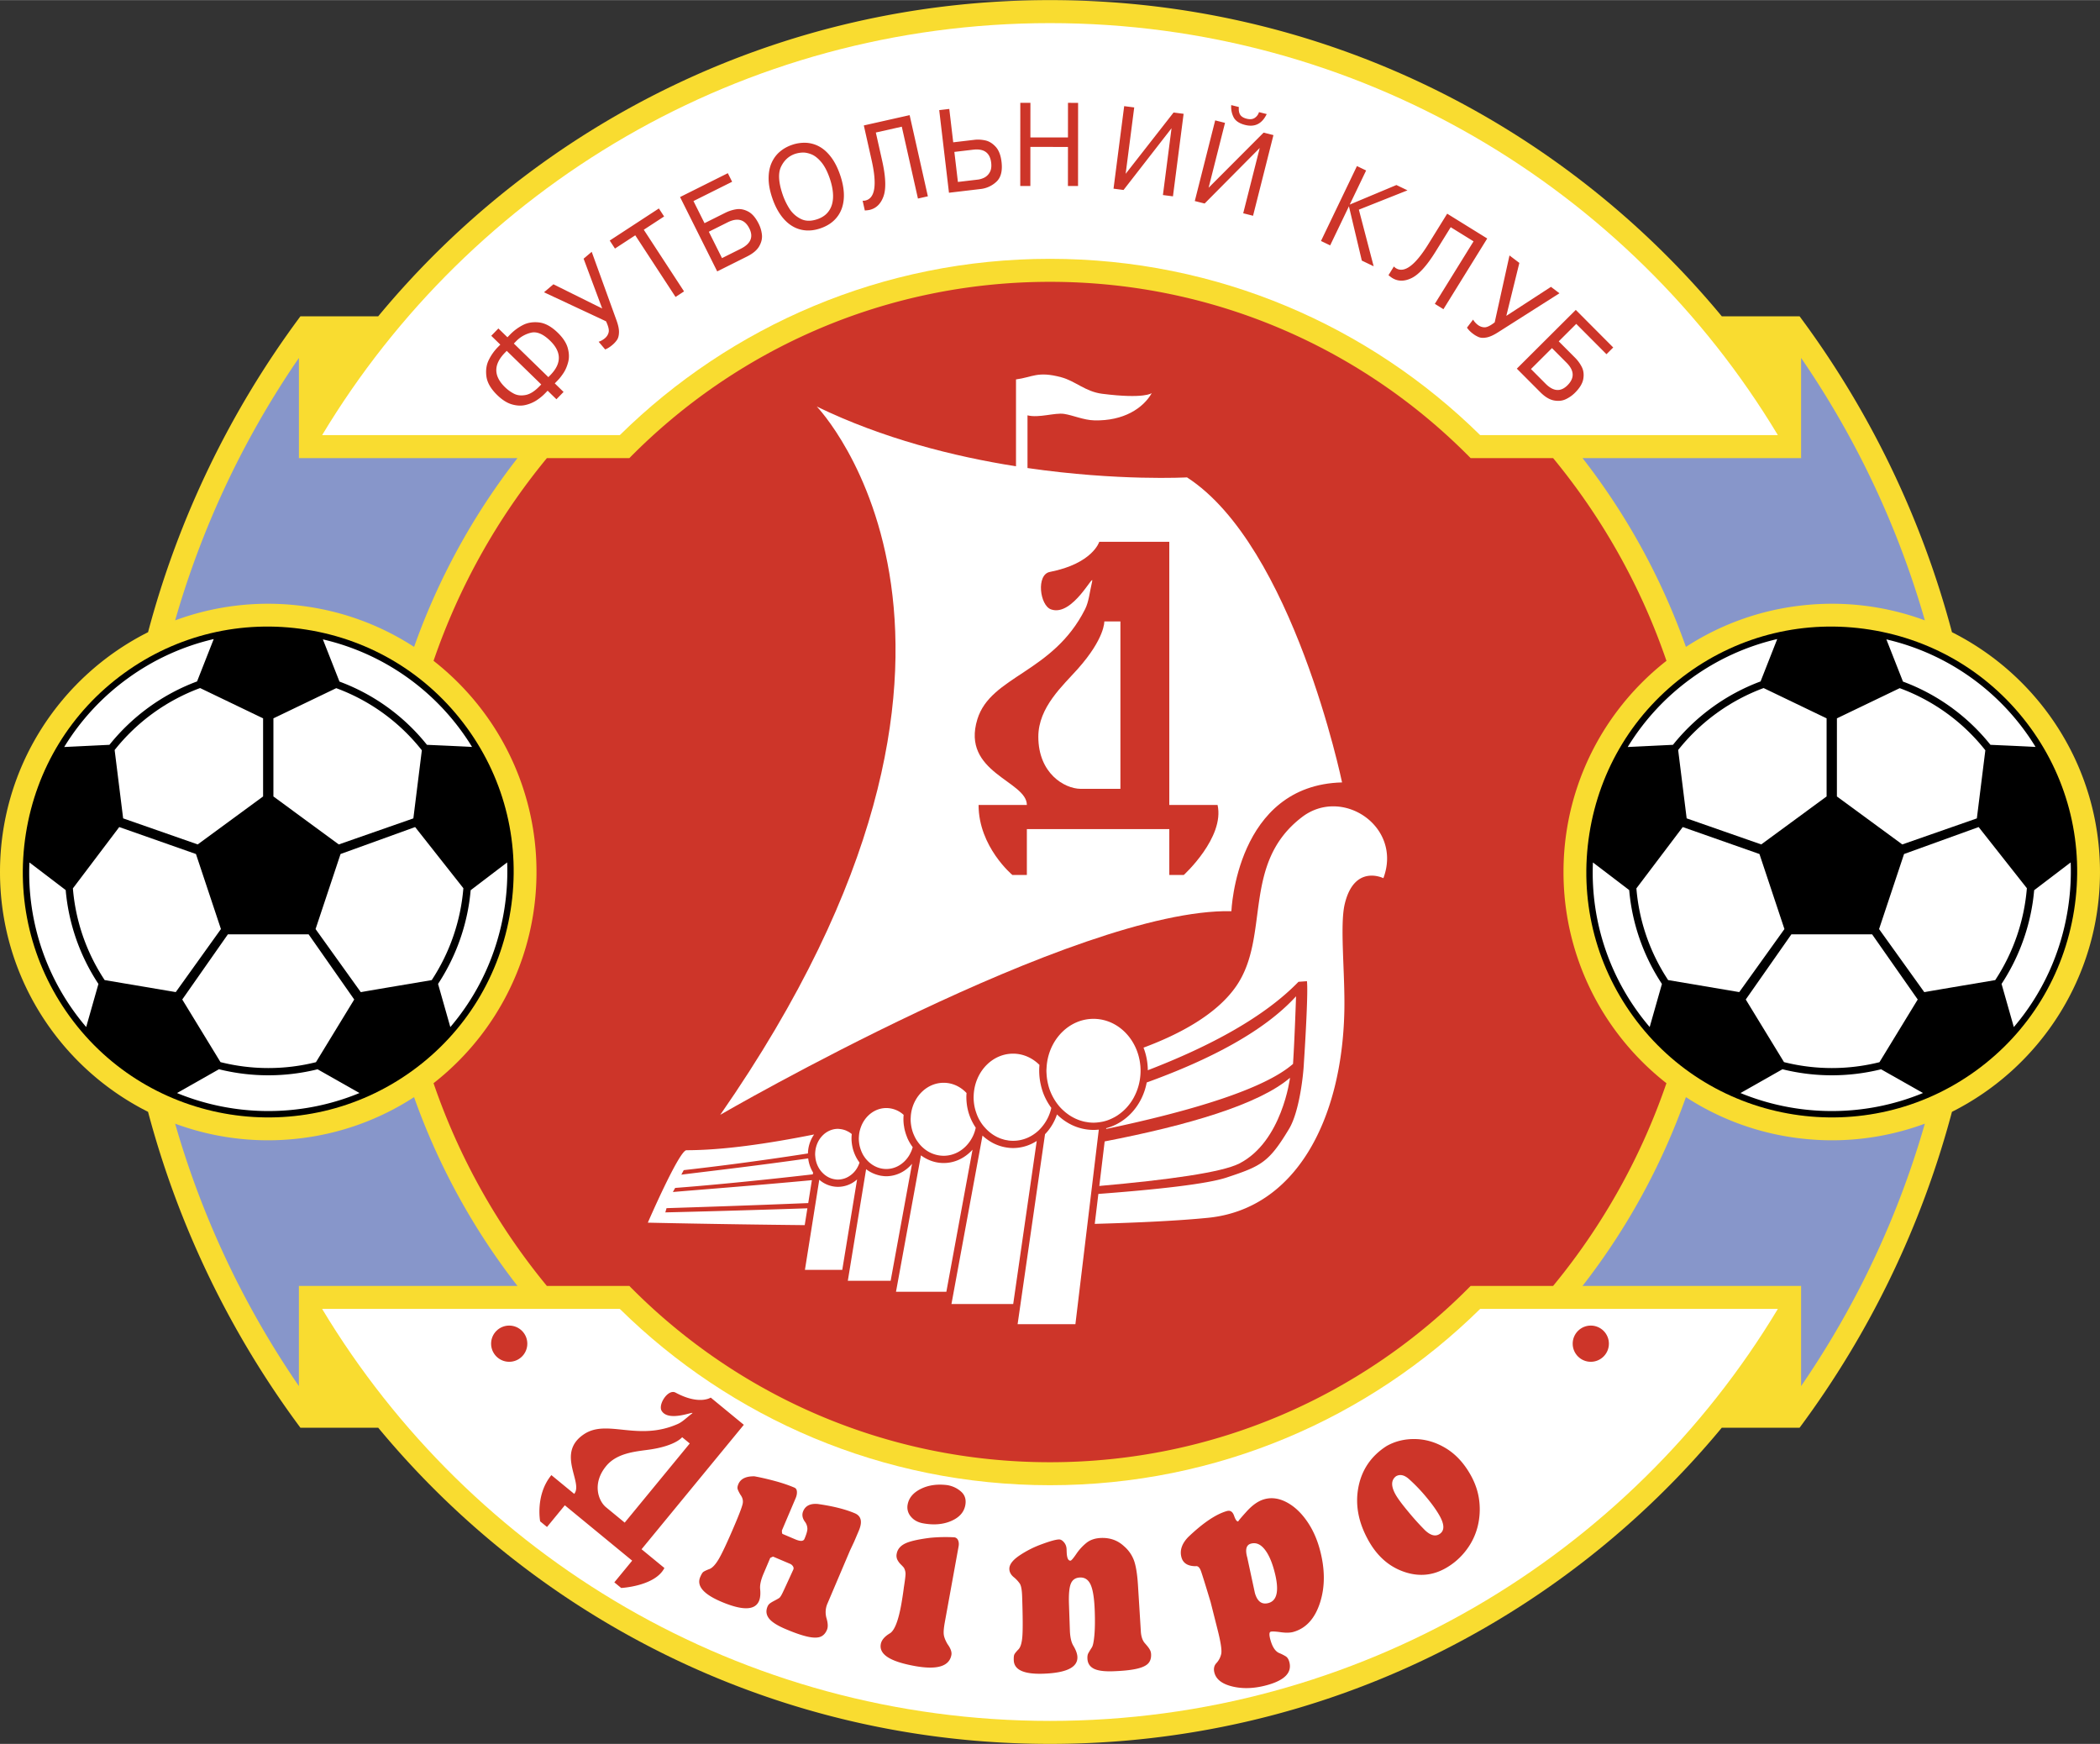 <svg xmlns="http://www.w3.org/2000/svg" width="2500" height="2076" viewBox="0 0 213.39 177.177"><rect x="0" y="0" width="213.39" height="177.177" fill="#333333" stroke="none"/><path d="M198.348 64.224a94.468 94.468 0 0 0-15.483-32.096h-7.905C158.711 12.503 134.164 0 106.695 0 79.227 0 54.679 12.503 38.43 32.128h-7.904a94.456 94.456 0 0 0-15.482 32.096C6.125 68.704 0 77.929 0 88.59s6.125 19.886 15.043 24.366a94.447 94.447 0 0 0 15.482 32.096h7.907c16.25 19.623 40.796 32.125 68.263 32.125 27.467 0 52.014-12.502 68.262-32.125h7.907a94.477 94.477 0 0 0 15.483-32.096c8.918-4.48 15.042-13.705 15.042-24.366.001-10.661-6.123-19.886-15.041-24.366z" fill="#f9dc30"/><g fill="#fff"><path d="M106.695 150.894c-17.032 0-32.464-6.837-43.711-17.913H32.733c15.085 25.08 42.563 41.86 73.962 41.86s58.876-16.781 73.961-41.86h-30.251c-11.246 11.076-26.678 17.913-43.71 17.913zM106.695 26.287c17.031 0 32.464 6.836 43.71 17.912h30.251c-15.085-25.08-42.562-41.861-73.961-41.861S47.819 19.119 32.733 44.199h30.251c11.247-11.076 26.68-17.912 43.711-17.912z"/></g><path d="M164.384 105.019a27.131 27.131 0 0 1-5.509-16.429 27.14 27.14 0 0 1 5.509-16.428 27.386 27.386 0 0 1 4.951-5.03 66.076 66.076 0 0 0-11.517-20.597h-8.381c-10.878-11.054-26.008-17.911-42.742-17.911s-31.864 6.857-42.742 17.911h-8.381a66.119 66.119 0 0 0-11.517 20.597 27.45 27.45 0 0 1 4.951 5.03 27.137 27.137 0 0 1 5.509 16.428c0 6.171-2.053 11.86-5.51 16.429a27.35 27.35 0 0 1-4.951 5.029 66.091 66.091 0 0 0 11.515 20.597h8.381c10.878 11.055 26.009 17.913 42.744 17.913 16.734 0 31.866-6.858 42.743-17.913h8.381a66.114 66.114 0 0 0 11.515-20.597 27.434 27.434 0 0 1-4.949-5.029z" fill="#cd3529"/><g fill="#cd3529"><path d="M143.182 150.279a17.039 17.039 0 0 1 1.744 1.818c.577.691 1.025 1.316 1.341 1.873.543.954.529 1.593-.04 1.916-.409.232-.883.094-1.424-.414a26.963 26.963 0 0 1-1.686-1.867c-.637-.763-1.068-1.343-1.293-1.739-.492-.866-.481-1.493.032-1.882.408-.232.85-.134 1.326.295zm-5.153.838c-.341 1.794.013 3.615 1.063 5.461.884 1.554 2.071 2.59 3.563 3.108 1.493.52 2.909.397 4.248-.364a6.8 6.8 0 0 0 2.062-1.797 6.613 6.613 0 0 0 1.177-2.4 7.23 7.23 0 0 0 .169-2.656c-.108-.908-.407-1.794-.899-2.659-.675-1.188-1.51-2.081-2.503-2.679-.994-.599-2.028-.907-3.102-.927-1.073-.02-2.045.218-2.914.712-1.567 1.006-2.522 2.406-2.864 4.201zM81.744 156.35c.198-.465.297-.808.298-1.027a1.235 1.235 0 0 0-.213-.668c-.298-.383-.368-.76-.21-1.133.23-.542.72-.783 1.468-.722 1.541.216 2.8.531 3.778.946.652.278.787.868.403 1.769l-.476 1.119-.41.872-2.29 5.386a2.202 2.202 0 0 0-.105 1.524c.148.502.163.894.043 1.174-.158.373-.393.612-.705.719-.312.105-.755.092-1.33-.043-.576-.134-1.306-.389-2.192-.767-.839-.356-1.396-.717-1.672-1.081-.276-.365-.322-.765-.137-1.2a.76.76 0 0 1 .226-.303c.097-.078.253-.172.466-.283.212-.111.371-.201.473-.267.095-.051.223-.244.383-.579.161-.335.517-1.11 1.07-2.323.046-.109.034-.219-.038-.333a.644.644 0 0 0-.295-.25l-1.709-.726c-.016-.006-.059.007-.129.042s-.127.061-.171.079l-.683 1.606c-.277.653-.391 1.181-.343 1.587.047.497.008.893-.118 1.188-.409.962-1.688.986-3.838.073-1.807-.768-2.519-1.603-2.136-2.504.113-.265.212-.433.299-.506.087-.073.275-.167.565-.282.314-.087.646-.419.993-.997.347-.577.897-1.75 1.65-3.522.456-1.073.723-1.777.8-2.111.078-.333.003-.649-.222-.947-.171-.293-.269-.5-.292-.62-.023-.12.005-.272.084-.458.231-.544.776-.809 1.634-.792.598.107 1.272.261 2.023.461.751.2 1.432.429 2.039.687.156.066.24.204.253.411.014.207-.029.427-.128.659l-1.395 3.28a1.13 1.13 0 0 0 .008.209c.009.086.029.137.061.15l1.289.547c.515.219.826.205.931-.044zM97.406 157.116l-1.4 7.705c-.105.582-.139 1.006-.101 1.271s.163.579.374.943c.319.436.451.803.397 1.102-.211 1.164-1.452 1.539-3.723 1.127-1.269-.231-2.185-.53-2.748-.898s-.798-.81-.704-1.326c.075-.415.394-.787.955-1.114.455-.312.828-1.275 1.121-2.887.036-.2.081-.471.135-.813.053-.342.098-.656.132-.942.122-.768.179-1.247.17-1.438a1.32 1.32 0 0 0-.168-.572 4.206 4.206 0 0 0-.304-.325 1.772 1.772 0 0 1-.373-.519.973.973 0 0 1-.051-.576c.082-.449.364-.792.847-1.031.483-.238 1.343-.434 2.578-.588a16.366 16.366 0 0 1 2.437-.047.483.483 0 0 1 .382.314c.072.178.086.382.044.614zm-1.116-6.227c.533.098.992.318 1.377.663.385.345.526.8.423 1.365-.13.716-.606 1.252-1.43 1.609-.823.357-1.778.437-2.862.24-.535-.097-.95-.327-1.246-.69a1.438 1.438 0 0 1-.322-1.218c.124-.682.574-1.214 1.351-1.597.778-.382 1.681-.506 2.709-.372zM115.632 161.014l.288 4.63c.018.54.142.958.373 1.255.087.098.188.217.304.356.114.14.203.271.266.396.064.125.099.271.105.439.014.406-.097.723-.334.951-.237.228-.645.402-1.224.524-.578.122-1.348.199-2.309.232-.911.032-1.569-.059-1.973-.273-.405-.214-.615-.558-.631-1.031-.009-.22.02-.391.083-.511.063-.121.184-.318.359-.596.113-.156.2-.561.262-1.214.062-.654.075-1.488.04-2.501-.044-1.251-.18-2.135-.409-2.651-.229-.517-.589-.766-1.08-.749-.459.016-.771.221-.935.616-.166.396-.23 1.091-.196 2.088l.093 2.662c.025.71.146 1.239.365 1.586.255.431.389.808.399 1.128.037 1.048-1.118 1.613-3.46 1.694-1.97.068-2.972-.386-3.005-1.365-.011-.287.008-.482.057-.585.047-.104.178-.269.392-.495.231-.211.373-.668.425-1.371.052-.703.043-2.059-.026-4.068-.022-.641-.102-1.063-.236-1.271a3.181 3.181 0 0 0-.624-.663c-.281-.235-.426-.505-.437-.809-.015-.439.312-.889.984-1.353a10.343 10.343 0 0 1 2.29-1.169c.855-.317 1.444-.481 1.767-.492.169-.007.338.088.507.285.167.196.256.428.267.698l.011.302c.02.589.148.879.386.871.085-.002.28-.229.587-.678a5.196 5.196 0 0 1 1.041-1.135c.387-.308.883-.472 1.491-.494.91-.031 1.68.246 2.309.829a3.5 3.5 0 0 1 1.012 1.423c.203.543.343 1.38.416 2.509zM127.105 156.833c.488-.137.934.03 1.338.502.406.473.74 1.179 1.004 2.119.566 2.011.386 3.147-.541 3.407-.682.193-1.147-.149-1.393-1.025l-.772-3.588c-.228-.811-.107-1.284.364-1.415zm-3.381 8.74c.328 1.292.45 2.117.367 2.473a2.01 2.01 0 0 1-.489.926c-.243.261-.307.594-.192 1.001.191.682.822 1.145 1.891 1.388 1.067.242 2.235.186 3.503-.17 1.771-.499 2.506-1.285 2.204-2.36-.073-.26-.191-.443-.352-.546a4.668 4.668 0 0 0-.689-.346c-.382-.173-.671-.61-.868-1.31-.147-.521-.139-.804.024-.85.146-.041.484-.024 1.013.049.53.074.957.065 1.282-.026 1.3-.366 2.209-1.372 2.729-3.017.519-1.646.496-3.477-.071-5.493-.307-1.088-.761-2.048-1.363-2.878-.603-.831-1.282-1.438-2.038-1.821-.757-.383-1.493-.475-2.208-.273-.602.169-1.206.591-1.814 1.266-.608.674-.879 1.002-.814.984-.146.042-.292-.147-.436-.566-.145-.419-.387-.581-.728-.485-1.105.312-2.418 1.193-3.938 2.646-.652.676-.878 1.366-.681 2.067.165.588.643.885 1.434.892.232-.048.418.128.556.526.139.398.462 1.436.968 3.113l.71 2.81zM67.512 159.305l-2.32-1.906 10.391-12.643-3.363-2.765s-1.167.79-3.57-.504c-.764-.412-1.802 1.207-1.42 1.846.748 1.248 3.656-.148 3.052.306-.508.383-.923.818-1.409 1.032-4.068 1.798-7.159-.526-9.519 1.033-2.906 1.919-.054 4.912-1.006 6.071l-2.32-1.907c-1.653 2.01-1.141 4.699-1.141 4.699l.696.571 1.811-2.204 6.843 5.625-1.812 2.204.696.571c.003 0 3.452-.177 4.391-2.029zm-4.033-4.61l-1.913-1.574c-.775-.653-1.415-2.417.027-4.171 1.168-1.421 3.215-1.488 4.572-1.7 2.527-.396 3.151-1.233 3.151-1.233l.773.636-6.61 8.042z"/><circle cx="51.743" cy="136.514" r="1.84"/><circle cx="161.647" cy="136.514" r="1.84"/></g><g fill="#cd3529"><path d="M54.802 39.252c-.485.5-.953.79-1.399.872-.447.082-.837.039-1.168-.13s-.64-.392-.924-.669c-1.167-1.136-1.171-2.298-.014-3.487l.194-.2 3.507 3.414-.196.2zm2.464.56l-.893-.87.299-.307c.199-.204.398-.459.598-.765.2-.306.356-.675.468-1.107.111-.432.095-.905-.048-1.42-.144-.514-.479-1.027-1.004-1.54-.652-.635-1.292-.986-1.922-1.054-.629-.068-1.184.027-1.664.284a5.021 5.021 0 0 0-1.238.918l-.299.307-.92-.896-.725.745.92.896-.298.306a4.96 4.96 0 0 0-.87 1.25c-.244.487-.325 1.046-.243 1.676.082.63.448 1.262 1.098 1.895.504.49 1.003.806 1.499.948.495.141.955.161 1.38.058a3.534 3.534 0 0 0 1.121-.474c.322-.213.598-.437.825-.67l.298-.306.893.87.725-.744zm-5.051-4.917l.205-.21a3.105 3.105 0 0 1 1.554-.896c.585-.133 1.227.14 1.927.821 1.171 1.141 1.18 2.303.026 3.488l-.205.21-3.507-3.413zM61.192 31.334l-1.889-5.061.823-.698 2.521 6.967c.177.489.261.895.251 1.218-.01.322-.074.574-.193.753a2.56 2.56 0 0 1-.483.527c-.25.212-.492.363-.728.454l-.663-.781c.23-.073.443-.193.638-.359.2-.17.327-.375.381-.616.054-.241-.036-.609-.27-1.104l-6.302-2.948.956-.812 4.958 2.46zM64.552 23.897l-2.063 1.347-.532-.814 4.994-3.261.532.814-2.066 1.349 4.091 6.264-.864.564-4.092-6.263zM159.188 36.848c.792.796.823 1.558.091 2.288-.691.688-1.433.635-2.226-.16l-1.485-1.491 2.135-2.127 1.485 1.49zm4.052-.869l.687-.685-3.805-3.818-5.99 5.97 2.381 2.389c.471.472.929.751 1.375.838.445.086.844.049 1.199-.114a3.29 3.29 0 0 0 .954-.666c.485-.484.767-.952.844-1.403.077-.452.027-.853-.147-1.202a3.726 3.726 0 0 0-.702-.966l-1.646-1.65 1.779-1.774 3.071 3.081zM81.345 22.217a2.904 2.904 0 0 1-1.148-1.057 6.772 6.772 0 0 1-.669-1.404c-.421-1.237-.475-2.182-.161-2.832.314-.651.789-1.084 1.426-1.301a2.79 2.79 0 0 1 .722-.132c.272-.017.578.04.918.171.34.131.678.395 1.014.791.336.397.627.955.872 1.674.167.49.272.955.314 1.394.043.438.016.838-.081 1.2-.097.361-.27.673-.519.938-.249.264-.576.465-.982.603-.654.221-1.222.207-1.706-.045zm3.39.179c.365-.343.631-.75.801-1.222.168-.472.239-.993.211-1.563s-.152-1.183-.375-1.836c-.249-.731-.557-1.338-.923-1.821-.366-.482-.766-.841-1.198-1.075a3.117 3.117 0 0 0-1.352-.382 3.834 3.834 0 0 0-1.417.211c-.469.16-.881.391-1.238.694s-.636.68-.838 1.132c-.202.452-.303.98-.303 1.585.001.605.125 1.272.374 2.001.219.645.494 1.204.825 1.678.332.475.707.847 1.126 1.115.42.269.878.429 1.375.479.498.051 1.019-.016 1.564-.202.548-.187 1.004-.451 1.368-.794zM141.091 27.947l.548-.885a.903.903 0 0 0 .209.178c.856.53 1.958-.292 3.305-2.468l1.902-3.071 4.068 2.52-4.45 7.185-.874-.542 3.935-6.353-2.321-1.437-1.534 2.476c-.886 1.431-1.696 2.326-2.43 2.687-.734.36-1.396.358-1.984-.006a3.813 3.813 0 0 1-.374-.284zM98.891 15.198c1.099-.129 1.708.312 1.827 1.326.049.412-.004.743-.159.994a1.33 1.33 0 0 1-.56.529 2.046 2.046 0 0 1-.62.188l-2.042.241-.36-3.052 1.914-.226zm-3.453-4.02l.991 8.395 3.189-.377a2.804 2.804 0 0 0 1.638-.748c.451-.423.623-1.094.514-2.012-.081-.685-.282-1.199-.604-1.544s-.673-.558-1.053-.638c-.379-.081-.74-.1-1.082-.061l-2.17.256-.4-3.392-1.023.121zM104.701 14.916l-.002 3.969h-1.027l.006-8.449h1.027l-.002 3.515 3.817.003.003-3.515 1.027.001-.006 8.449-1.027-.001.003-3.969-3.819-.003zM114.382 17.65l4.87-6.229 1.02.132-1.083 8.385-1.02-.132.876-6.787-4.875 6.271-1.02-.131 1.083-8.385 1.02.131-.871 6.745zM122.812 19.066l5.589-5.602.999.252-2.072 8.196-1-.253 1.678-6.634-5.599 5.643-.999-.252 2.072-8.196.999.253-1.667 6.593zm2.3-8.399l.773.195c-.029.339.017.602.138.789.122.187.341.32.657.4.342.086.618.057.828-.088.209-.146.352-.34.425-.582l.784.198c-.475.986-1.208 1.354-2.197 1.104-.608-.154-1.004-.427-1.188-.82a2.304 2.304 0 0 1-.22-1.196zM137.154 20.774l4.742-1.986 1.125.54-4.941 1.963 1.504 5.753-1.204-.578-1.31-5.516-1.907 3.972-.932-.448 3.654-7.611.932.448-1.663 3.463zM87.878 21.374l-.222-.99a.93.93 0 0 0 .276-.021c.989-.223 1.202-1.586.639-4.092l-.794-3.537 4.655-1.046 1.853 8.247-1.009.227-1.641-7.301-2.638.593.64 2.848c.37 1.646.417 2.855.143 3.628-.275.773-.752 1.237-1.432 1.389-.103.023-.26.041-.47.055zM153.064 32.082l4.536-2.948.863.653-6.26 3.978c-.44.279-.818.449-1.135.51s-.577.053-.779-.025a2.545 2.545 0 0 1-.621-.357 2.61 2.61 0 0 1-.603-.613l.621-.819c.122.208.285.39.49.545.21.158.438.238.686.239.247 0 .587-.167 1.02-.503l1.504-6.798 1.002.758-1.324 5.38zM73.93 22.583c1.017-.508 1.755-.302 2.215.617.433.868.142 1.556-.875 2.064l-1.904.951-1.34-2.681 1.904-.951zm.464-4.127l-.436-.871-4.854 2.425 3.775 7.555 3.033-1.516c.599-.3 1.012-.647 1.236-1.043.225-.396.316-.787.274-1.173a3.245 3.245 0 0 0-.329-1.113c-.306-.611-.661-1.024-1.067-1.237-.406-.214-.803-.292-1.192-.234s-.771.18-1.145.366l-2.1 1.049-1.123-2.247 3.928-1.961z"/></g><g fill="#8796ca"><path d="M30.373 36.356a92.347 92.347 0 0 0-6.065 10.178 91.901 91.901 0 0 0-6.511 16.487 27.206 27.206 0 0 1 12.577-1.506 27.077 27.077 0 0 1 11.704 4.203 68.403 68.403 0 0 1 10.506-19.183H30.373V36.356zM186.132 115.848c-1.054 0-2.092-.066-3.115-.182a27.082 27.082 0 0 1-11.704-4.203 68.403 68.403 0 0 1-10.506 19.183h22.209v10.178a92.347 92.347 0 0 0 6.065-10.178 91.901 91.901 0 0 0 6.511-16.487 27.187 27.187 0 0 1-9.46 1.689zM183.017 61.515a27.196 27.196 0 0 1 12.576 1.506 91.901 91.901 0 0 0-6.511-16.487 92.347 92.347 0 0 0-6.065-10.178v10.178h-22.209a68.376 68.376 0 0 1 10.506 19.183 27.072 27.072 0 0 1 11.703-4.202zM30.373 115.666a27.206 27.206 0 0 1-12.577-1.507 91.901 91.901 0 0 0 6.511 16.487 92.503 92.503 0 0 0 6.065 10.178v-10.178h22.209a68.4 68.4 0 0 1-10.506-19.183 27.073 27.073 0 0 1-11.702 4.203z"/></g><g fill="#fff"><path d="M109.516 67.956c-1.492 1.676-4.007 3.884-4.007 6.89 0 3.712 2.638 5.274 4.293 5.293l4.048.001V63.131h-1.636s.081 1.702-2.698 4.825z"/><path d="M120.617 48.494s-6.98.389-16.208-.95V42.19c1.168.292 2.774-.292 3.724-.146.923.142 1.974.63 3.066.657 2.994.073 4.965-1.241 5.841-2.774 0 0-.71.622-5.038.073-1.714-.217-2.724-1.294-4.162-1.679-2.422-.649-2.92 0-4.6.219v8.828c-6.301-.996-13.52-2.807-20.24-6.071 0 0 23.388 24.205-9.812 71.962 0 0 36.239-21.017 51.94-20.689 0 0 .477-12.811 11.244-13.083 0-.001-4.978-24.029-15.755-30.993zm-.327 40.396h-1.472v-4.661h-14.474v4.661h-1.472s-3.435-2.862-3.435-7.114h4.907c0-2.454-6.706-3.271-5.029-8.709 1.361-4.416 7.675-4.688 10.944-11.179.39-.774.464-1.753.708-2.764.289-1.199-1.933 3.58-4.171 2.781-1.145-.409-1.514-3.53-.122-3.803 4.375-.859 5.028-3.066 5.028-3.066h7.115v26.74h4.906c.738 3.311-3.433 7.114-3.433 7.114z"/></g><g fill="#fff"><path d="M132.311 83.002c-6.195 4.722-3.189 12.082-6.685 17.173-1.991 2.898-5.805 4.914-9.429 6.26.276.706.43 1.482.437 2.295 6.358-2.447 11.844-5.412 15.31-8.985l.859-.062c.127.965-.138 5.74-.307 8.28-.062 1.411-.492 5.029-1.5 6.709-2.065 3.443-2.841 3.797-6.371 4.964-1.96.648-6.863 1.2-13.016 1.663l-.366 3.041c4.556-.126 8.572-.322 11.501-.615 8.914-.891 13.616-9.935 13.86-20.975.086-3.836-.48-8.741.042-10.917.98-4.089 3.925-2.617 3.925-2.617 1.962-5.233-4.164-9.337-8.26-6.214zM67.607 123.174l.123-.43c3.102-.098 8.318-.267 14.398-.516l.371-2.328c-6.147.574-11.265.955-14.125 1.203l.23-.414c3.012-.227 8.039-.693 13.989-1.38l.029-.187a3.47 3.47 0 0 1-.498-1.434c-5.598.796-10.223 1.316-12.892 1.653l.245-.46c2.812-.318 7.288-.863 12.621-1.696.016-.725.248-1.39.627-1.929-4.801.959-9.321 1.601-12.972 1.601-.736 0-3.925 7.36-3.925 7.36s6.826.158 15.942.252l.272-1.711c-8.287.281-14.435.416-14.435.416z"/><path d="M125.933 118.206c4.353-2.225 5.151-8.709 5.151-8.709-3.164 2.712-10.346 4.825-18.834 6.466l-.544 4.526c6.982-.619 12.45-1.375 14.227-2.283z"/><path d="M112.412 114.618l-.01.079c8.753-1.844 16.078-4.064 18.988-6.61.169-2.621.307-6.869.307-6.869-3.232 3.547-8.719 6.423-15.175 8.756-.425 2.283-2.04 4.098-4.11 4.644zM91.891 118.939a3.37 3.37 0 0 1-.923.428 3.134 3.134 0 0 1-.454.099 3.205 3.205 0 0 1-.452.035c-.153 0-.303-.017-.451-.038-.05-.007-.1-.012-.149-.023a3.694 3.694 0 0 1-.589-.172 3.441 3.441 0 0 1-.791-.429c-.025-.017-.048-.04-.072-.058l-.732 4.465-.208 1.266-.858 5.237-.062.376h4.352l2.175-11.89c-.229.275-.494.51-.786.704zM82.854 117.584l.004.056c.039.292.121.571.242.824a2.6 2.6 0 0 0 .296.48c.068.087.143.168.221.245.237.233.517.415.825.526h-.001.002c.101.036.204.063.309.083l.064.012c.109.018.221.03.335.03a2.031 2.031 0 0 0 .451-.055 1.96 1.96 0 0 0 .49-.175 2.45 2.45 0 0 0 1.111-1.153c.053-.111.1-.227.137-.347a3.99 3.99 0 0 1-.588-1.116c-.009-.025-.02-.049-.028-.074a4.157 4.157 0 0 1-.12-.48 4.17 4.17 0 0 1-.054-.358l-.003-.031a3.737 3.737 0 0 1 .006-.836 2.293 2.293 0 0 0-.281-.202c-.067-.041-.139-.075-.21-.109-.028-.013-.054-.028-.082-.04a2.065 2.065 0 0 0-.287-.098l-.016-.004a2.148 2.148 0 0 0-.322-.058h-.001c-.068-.006-.135-.019-.205-.019-.385 0-.747.106-1.067.291h-.001a2.326 2.326 0 0 0-.466.357l-.024.024a2.585 2.585 0 0 0-.183.206l-.012.014a2.58 2.58 0 0 0-.317.526l-.007.017a2.43 2.43 0 0 0-.112.297 2.858 2.858 0 0 0-.122.648c-.004.065-.009.13-.009.197.002.111.013.216.025.322z"/><path d="M87.495 116.877c.019.05.036.1.057.148.061.138.128.271.207.396.022.037.047.07.071.104l.011.016c.021.031.04.062.062.092.076.103.16.197.247.288l.001.001.067.068c.112.109.234.208.362.298l.006.005c.429.298.933.472 1.475.472.936 0 1.763-.515 2.271-1.299.002-.005.006-.008.01-.013.077-.121.144-.249.205-.381.008-.019.02-.035.029-.054.066-.15.122-.309.166-.471l-.049-.071a4.296 4.296 0 0 1-.264-.407l-.012-.024a4.158 4.158 0 0 1-.193-.376c-.036-.08-.064-.163-.096-.246a5.002 5.002 0 0 1-.131-.386l-.014-.052a4.2 4.2 0 0 1-.087-.356c-.011-.055-.019-.111-.027-.167-.015-.09-.031-.18-.041-.272a4.74 4.74 0 0 1-.005-.925 2.62 2.62 0 0 0-1.759-.693c-1.062 0-1.985.661-2.457 1.63-.054.11-.1.225-.142.342l-.02.058a3.553 3.553 0 0 0-.1.357 3.327 3.327 0 0 0-.067.503c-.004.069-.01.137-.01.208 0 .112.007.222.018.331.028.307.103.601.209.876zM97.399 124.531l.444-2.413.293-1.591.443-2.4.181-.983.062-.341a4.068 4.068 0 0 1-.406.393c-.697.6-1.572.962-2.528.962a3.749 3.749 0 0 1-1.587-.354 3.982 3.982 0 0 1-.318-.164l-.027-.015a3.865 3.865 0 0 1-.309-.199l-.066-.048-.255 1.396-.431 2.357a30769.9 30769.9 0 0 0-1.848 10.105h5.118l1.234-6.705z"/><path d="M92.824 115.211c.009.022.021.044.03.067.076.179.161.352.26.514l.007.011c.021.035.045.068.069.102l.022.034c.063.092.129.18.2.266l.007.009.06.073.054.062c.064.07.13.136.199.2l.063.057a3.144 3.144 0 0 0 2.093.815c1.122 0 2.115-.614 2.724-1.553a3.696 3.696 0 0 0 .537-1.302 5.577 5.577 0 0 1-.338-.567 5.392 5.392 0 0 1-.446-1.169l-.002-.01a5.559 5.559 0 0 1-.117-.612l-.006-.055a5.677 5.677 0 0 1-.043-.629l-.002-.052c0-.144.009-.285.02-.425-.604-.644-1.423-1.042-2.326-1.042-1.631 0-2.992 1.294-3.292 3.002a3.97 3.97 0 0 0-.054.517c-.003.063-.009.125-.009.189 0 .218.021.431.054.639.048.3.127.588.236.859zM104.503 121.766l.824-5.707.02-.143a4.857 4.857 0 0 1-.343.199 4.384 4.384 0 0 1-2.062.521 4.28 4.28 0 0 1-.664-.056 4.442 4.442 0 0 1-1.245-.387l-.066-.031a4.836 4.836 0 0 1-.694-.429c-.039-.029-.078-.057-.116-.087a4.572 4.572 0 0 1-.292-.249l-.029-.029-.305 1.655-.185 1.002-.625 3.392-.123.664-.065.356a31035.68 31035.68 0 0 0-1.852 10.048h6.275l1.272-8.814.275-1.905z"/><path d="M99.179 112.988c.068.205.145.405.238.595a4.387 4.387 0 0 0 .586.891l.063.068.003.002c.182.208.38.396.596.561l.002.002c.106.082.216.158.33.229.009.005.018.009.026.015.106.064.215.126.327.18.021.011.043.018.065.028.101.046.203.091.308.128.04.015.081.023.121.036.089.028.178.058.27.08.067.015.137.024.205.036.068.012.134.028.203.036.139.017.28.025.423.025.97 0 1.86-.382 2.554-1.016.158-.145.304-.307.44-.476a4.444 4.444 0 0 0 .477-.727l.003-.004a4.548 4.548 0 0 0 .41-1.119 5.373 5.373 0 0 1-.208-.302 5.956 5.956 0 0 1-.298-.507 6.21 6.21 0 0 1-.284-.613 6.503 6.503 0 0 1-.164-.482l-.052-.186c-.027-.101-.05-.203-.073-.304-.017-.08-.036-.159-.049-.239a6.482 6.482 0 0 1-.077-1.735c-.711-.709-1.649-1.144-2.681-1.144-2.008 0-3.671 1.638-3.961 3.767a4.75 4.75 0 0 0-.045.564c0 .032-.004.064-.004.097 0 .314.031.62.087.915.038.205.094.404.159.599zM85.152 120.578a2.896 2.896 0 0 1-1.902-.723l-.458 2.877-.277 1.745-.723 4.537h3.794l1.507-9.191a2.91 2.91 0 0 1-1.941.755zM115.231 111.459c.201-.371.359-.772.472-1.194v-.001a5.765 5.765 0 0 0 .17-2.03c-.003-.022-.007-.043-.009-.065a6.188 6.188 0 0 0-.068-.473l-.005-.018a5.613 5.613 0 0 0-.29-.994c-.737-1.867-2.424-3.176-4.387-3.176-2.377 0-4.35 1.925-4.716 4.435a5.778 5.778 0 0 0-.051.516c-.006.108-.016.214-.016.324 0 .123.01.242.017.363.019.31.064.613.129.907.005.025.013.05.018.076.024.099.047.197.076.294.036.125.077.249.123.37a5.55 5.55 0 0 0 .918 1.572c.174.206.366.393.568.566.018.016.035.032.054.047.092.077.186.149.283.218.033.024.065.048.099.071a4.288 4.288 0 0 0 .413.251c.085.046.171.09.259.131a5.855 5.855 0 0 0 .425.171 5.482 5.482 0 0 0 .448.128c.096.022.193.037.291.052.06.009.118.022.178.029.159.018.322.029.486.029.214 0 .423-.021.63-.051.127-.019.254-.04.378-.069.13-.031.258-.067.384-.109.171-.058.337-.129.5-.207.035-.017.071-.034.105-.052.161-.081.316-.169.466-.27l.041-.03c.145-.098.283-.204.417-.319l.056-.047c.144-.125.28-.26.41-.403l.024-.028c.268-.301.503-.637.7-1.001a.033.033 0 0 1 .004-.013zM107.404 113.218l-.033.098a5.355 5.355 0 0 1-.85 1.537 5.127 5.127 0 0 1-.331.375l-.415 2.868-.417 2.894-.381 2.645-.121.833-1.157 8.017-.053.368-.053.368-.189 1.313h5.873l1.345-11.185c.081-.669.162-1.338.24-1.996l.096-.798.395-3.287.29-2.414.012-.091c-.177.019-.356.03-.539.03-1.43-.001-2.73-.601-3.712-1.575z"/></g><path d="M47.455 73.946c-3.917-5.392-9.71-8.937-16.312-9.981-6.59-1.044-13.179.533-18.554 4.439-5.378 3.906-8.914 9.685-9.958 16.276-1.044 6.598.539 13.2 4.457 18.591 8.075 11.115 23.701 13.581 34.831 5.497 5.38-3.908 8.918-9.693 9.964-16.288 1.044-6.587-.529-13.169-4.428-18.534z"/><path d="M43.384 75.666c2.479.11 3.837.173 4.583.215a24.148 24.148 0 0 0-15.158-10.927l1.686 4.287a20.481 20.481 0 0 1 8.889 6.425zM34.605 86.761l-2.539 7.626 4.596 6.41c.326-.064 1.646-.288 7.207-1.225a19.93 19.93 0 0 0 3.216-9.336l-4.902-6.214-7.578 2.739z" fill="#fff"/><path d="M27.782 80.913l6.643 4.875 7.578-2.647.862-6.919a19.764 19.764 0 0 0-8.7-6.312l-6.382 3.067-.001 7.936zM22.45 94.386l-2.538-7.624-7.795-2.74-4.71 6.23c.27 3.31 1.364 6.5 3.227 9.318 1.688.286 7.125 1.205 7.226 1.221l4.59-6.405zM15.105 71.866a20.619 20.619 0 0 1 4.92-2.641l1.692-4.304a24.16 24.16 0 0 0-8.75 4.004 24.173 24.173 0 0 0-6.443 6.963l4.597-.222a20.781 20.781 0 0 1 3.984-3.8z" fill="#fff"/><path d="M20.092 85.787l6.642-4.875v-7.936l-6.401-3.077a19.895 19.895 0 0 0-8.684 6.295l.864 6.945 7.579 2.648zM22.25 108.63l-4.264 2.417c5.85 2.402 12.535 2.479 18.542-.001l-4.258-2.413a20.775 20.775 0 0 1-10.02-.003zM31.361 94.924h-8.206l-4.635 6.619 3.884 6.362a19.936 19.936 0 0 0 9.701.008l3.889-6.37c-.07-.102-4.576-6.537-4.633-6.619zM6.675 90.425a1847.9 1847.9 0 0 0-3.684-2.806 24.122 24.122 0 0 0 5.767 16.721l1.244-4.378a20.511 20.511 0 0 1-3.327-9.537zM47.659 91.813a20.679 20.679 0 0 1-3.146 8.146l1.246 4.385c2.872-3.366 4.775-7.471 5.487-11.965.252-1.595.348-3.189.29-4.765l-3.71 2.824c-.043.458-.095.916-.167 1.375z" fill="#fff"/><path d="M206.329 73.946c-3.918-5.392-9.711-8.937-16.312-9.981-6.589-1.044-13.179.533-18.554 4.439-5.377 3.906-8.914 9.686-9.957 16.276-1.044 6.598.539 13.201 4.457 18.591 8.075 11.115 23.701 13.581 34.831 5.497 5.38-3.908 8.918-9.693 9.963-16.288 1.043-6.587-.529-13.169-4.428-18.534z"/><path d="M202.258 75.666c2.479.11 3.836.173 4.583.215a24.145 24.145 0 0 0-15.158-10.927l1.686 4.287a20.481 20.481 0 0 1 8.889 6.425zM193.479 86.761l-2.539 7.626 4.596 6.41c.325-.064 1.646-.288 7.207-1.225a19.93 19.93 0 0 0 3.216-9.336l-4.901-6.214-7.579 2.739z" fill="#fff"/><path d="M186.656 80.913l6.643 4.875 7.578-2.647.862-6.919a19.762 19.762 0 0 0-8.701-6.312l-6.381 3.067-.001 7.936zM181.324 94.386l-2.538-7.624-7.795-2.74-4.71 6.23c.269 3.31 1.364 6.5 3.226 9.318l7.226 1.221 4.591-6.405zM173.979 71.866a20.606 20.606 0 0 1 4.921-2.641l1.692-4.304a24.16 24.16 0 0 0-8.75 4.004 24.159 24.159 0 0 0-6.443 6.963l4.598-.222a20.712 20.712 0 0 1 3.982-3.8z" fill="#fff"/><path d="M178.967 85.787l6.642-4.875v-7.936l-6.4-3.077a19.895 19.895 0 0 0-8.684 6.295l.864 6.945c.111.04 7.483 2.615 7.578 2.648zM181.124 108.63l-4.264 2.417c5.849 2.402 12.534 2.479 18.542-.001l-4.258-2.413a20.775 20.775 0 0 1-10.02-.003zM190.235 94.924h-8.206l-4.635 6.619 3.885 6.362a19.936 19.936 0 0 0 9.701.008c.931-1.523 3.834-6.28 3.889-6.37l-4.634-6.619zM165.549 90.425a1847.9 1847.9 0 0 0-3.684-2.806 24.122 24.122 0 0 0 5.767 16.721l1.244-4.378a20.511 20.511 0 0 1-3.327-9.537zM206.533 91.813a20.664 20.664 0 0 1-3.146 8.146l1.246 4.385c2.873-3.366 4.776-7.471 5.488-11.965.252-1.595.347-3.189.29-4.765l-3.71 2.824c-.044.458-.095.916-.168 1.375z" fill="#fff"/></svg>